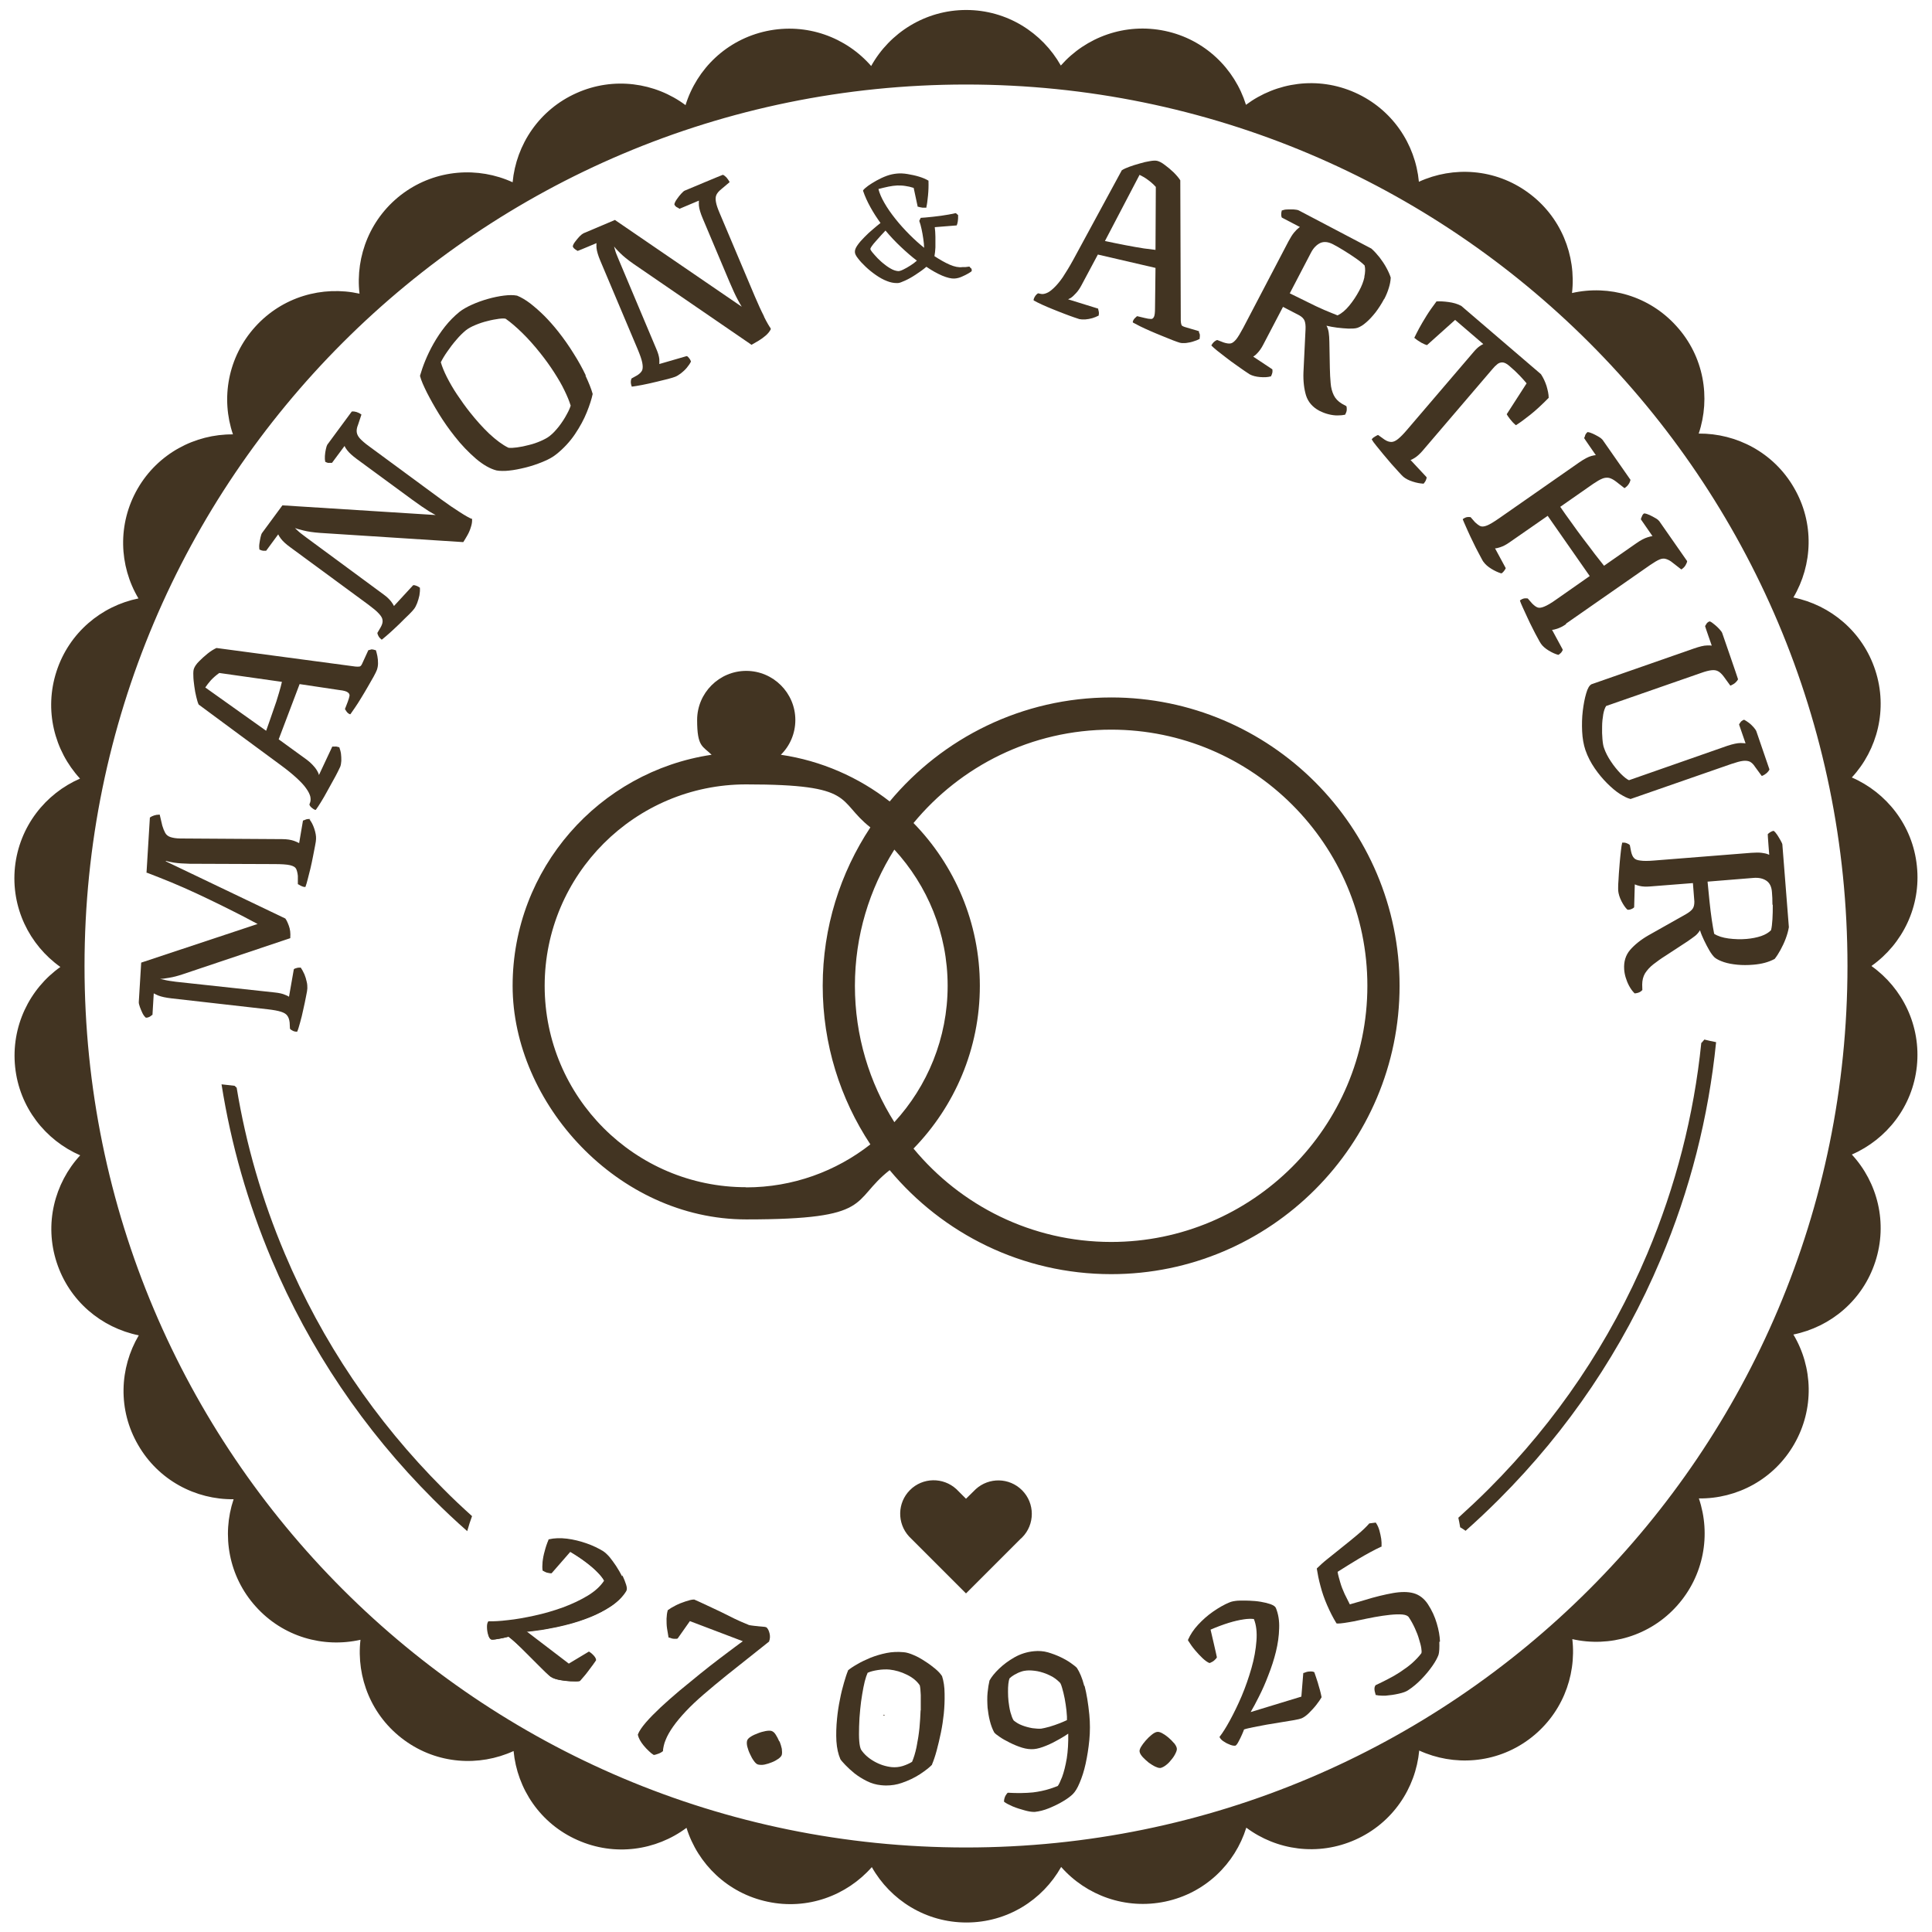 <svg viewBox="0 0 1200 1200" version="1.1" xmlns="http://www.w3.org/2000/svg">
  <defs>
    <style>
      .color {
        fill: #423422;
      }
    </style>
  </defs>
  <g class="color">
    <g id="Calque_1">
      <path d="M690.2,433.2c-55.3,0-104.8,25.2-137.6,64.6-19.2-15-42.4-25.3-67.6-29,5.6-5.5,9-13.2,9-21.6,0-16.8-13.7-30.5-30.5-30.5s-30.5,13.7-30.5,30.5,3.4,16.1,9,21.6c-69.9,10.4-123.6,70.8-123.6,143.5s65.1,145.1,145.1,145.1,64.5-11.4,89.1-30.6c32.9,39.5,82.4,64.6,137.6,64.6,98.8,0,179.1-80.4,179.1-179.1s-80.3-179.1-179.1-179.1ZM531,612.3c0-31.1,9-60.1,24.5-84.6,20.5,22.3,33.1,52,33.1,84.6s-12.6,62.4-33.1,84.7c-15.5-24.5-24.5-53.6-24.5-84.7ZM463.4,737.4c-69,0-125.1-56.1-125.1-125.1s56.1-125.1,125.1-125.1,55.9,10,77.2,26.7c-18.7,28.3-29.6,62.1-29.6,98.4s10.9,70.2,29.6,98.5c-21.3,16.7-48.1,26.7-77.2,26.7ZM690.2,771.4c-49.4,0-93.5-22.6-122.8-58,25.5-26.2,41.2-61.9,41.2-101.1s-15.7-75-41.2-101.1c29.2-35.4,73.4-58,122.8-58,87.7,0,159.1,71.4,159.1,159.1s-71.4,159.1-159.1,159.1Z"></path>
      <g>
        <path d="M192.7,508.9v-.2c-.1,0-.4,0-.4,0-.8,0-1.6,0-2.3.3-.6.2-1.1.4-1.5.6h-.3c0,.1-2.4,14.1-2.4,14.1-.7-.4-1.7-.9-3.1-1.4-2-.7-4.5-1.1-7.4-1.1l-63.2-.4c-2.7,0-4.8-.4-6.3-.9-1.4-.5-2.5-1.3-3.2-2.6-.7-1.3-1.3-2.8-1.8-4.5l-1.6-6.8h-.4c-1.1,0-2.2.2-3.1.5-.9.3-1.8.7-2.4,1.2h-.2c0,.1-2.1,34.4-2.1,34.4h.4c4.6,1.8,9.6,3.7,14.9,5.9,5.3,2.2,10.7,4.6,16.1,7.1,5.3,2.5,10.6,5,15.6,7.5,5,2.5,9.5,4.7,13.5,6.8,3.5,1.8,6.3,3.3,8.5,4.5l-72.3,24-1.5,24.6c0,.7.2,1.6.7,3,.5,1.3,1,2.6,1.6,3.8.6,1.2,1.3,2.1,1.9,2.7h.2c0,.1.2.1.2.1.9,0,1.6-.3,2.2-.6.5-.3,1-.7,1.5-1.1h.2c0-.1.8-13.4.8-13.4.5.3,1.4.7,2.7,1.3,2,.8,4.8,1.4,8.3,1.8l59.9,6.8c3.5.4,6.2.9,8.1,1.5,1.9.6,3.2,1.4,3.9,2.4.8,1,1.3,2.5,1.5,4.3l.2,3.9h.1c.3.5.8.8,1.6,1.2.7.4,1.6.6,2.5.6h.3s.1-.3.1-.3c.5-1.1,1-2.9,1.7-5.4.7-2.5,1.4-5.2,2-8.2.7-2.9,1.2-5.6,1.7-8.1.5-2.4.8-4.1.8-4.9,0-1.2,0-2.6-.4-4.1-.3-1.5-.8-3.1-1.4-4.6-.7-1.5-1.4-2.9-2.2-4v-.2c-.1,0-.4,0-.4,0-.8,0-1.6,0-2.4.3-.8.2-1.3.4-1.5.7h-.1c0,.1-3,17.1-3,17.1-.4-.3-1.1-.7-2.2-1.1-1.7-.8-4-1.3-7-1.6l-61-6.6c-2.9-.4-5.2-.7-6.8-1.1-1.4-.3-2.4-.5-3.1-.7h0c1.4,0,3.4-.3,5.7-.7,2.6-.4,5.5-1.2,8.5-2.2l66.7-22.4v-.3c.2-2.8-.1-5.3-.9-7.4-.8-2.2-1.5-3.6-2.2-4.5h0c0,0-74.2-35.5-74.2-35.5v-.3c1.2.4,2.8.7,5.1,1.1,2.6.4,5.9.6,9.7.7l52.4.2c4.5,0,7.9.2,10,.7,2,.5,3.2,1.2,3.7,2.2.5,1,.9,2.5,1.1,4.4v5.2c.1,0,.3.1.3.1.3.2.8.5,1.6.9.8.4,1.6.7,2.4.7h.4s.1-.3.1-.3c.4-1,.8-2.5,1.3-4.4.5-2,1.1-4.2,1.7-6.7.6-2.5,1.1-5,1.6-7.5.5-2.5.9-4.7,1.3-6.7.4-2,.6-3.4.6-4.2.1-1.8-.3-4-1.1-6.4-.8-2.4-1.8-4.3-3-5.8Z" class="cls-1"></path>
        <path d="M233.4,404v-.2c0,0-.3,0-.3,0-1.9-.6-2.5-.5-2.9-.3-.3.1-.7.2-1.1.3h-.3s-3.8,8.3-3.8,8.3c-.5,1.2-1.1,1.8-1.7,1.9-.7.1-1.6.1-2.6,0l-86.1-11.5h-.1s-.1,0-.1,0c-1.7.8-3.5,1.9-5.5,3.5-2,1.6-3.7,3.2-5.3,4.8-1.6,1.6-2.6,3.1-3.1,4.4-.4,1-.5,2.5-.4,4.6,0,2,.3,4.2.6,6.5.3,2.3.7,4.5,1.2,6.5.5,2,.9,3.6,1.5,4.8h0c0,.1,50.8,37.5,50.8,37.5,4.1,3,7.4,5.7,10,8.1,2.6,2.4,4.6,4.5,5.9,6.4,1.4,1.9,2.2,3.6,2.6,5,.3,1.4.3,2.6,0,3.6l-.5,1.4v.2c.2.6.6,1.2,1.3,1.8.7.6,1.4,1.1,2.2,1.4h.4c0,.1.2-.2.2-.2.8-1.1,1.9-2.7,3.1-4.7,1.2-2,2.5-4.1,3.7-6.4,1.3-2.3,2.5-4.5,3.7-6.7,1.2-2.1,2.2-4,3-5.6.8-1.6,1.3-2.6,1.5-3.1.4-1,.6-2.2.7-3.7,0-1.5,0-3-.2-4.4-.2-1.5-.6-2.8-1-3.9v-.2c0,0-.3,0-.3,0-.9-.3-1.7-.5-2.4-.4-.6,0-1.1,0-1.4,0h-.3s-8.3,17.7-8.3,17.7c-.1-.6-.3-1.1-.6-1.7-.6-1.2-1.4-2.5-2.6-3.8-1.1-1.3-2.6-2.7-4.3-4l-17.5-12.7,13-34.3,24.7,3.7c2.7.3,4.5.8,5.3,1.5.8.6,1.1,1.3,1,2.1-.2.9-.5,2.2-1.1,3.7l-1.7,4.4v.2c.2.3.5.7,1,1.5.5.7,1.2,1.3,2,1.6h.3c0,.1.2-.2.2-.2.6-.8,1.5-2.1,2.7-3.9,1.2-1.7,2.5-3.8,3.9-6.1,1.4-2.3,2.8-4.6,4.1-6.9,1.3-2.3,2.5-4.4,3.6-6.3,1-1.9,1.7-3.2,2-4.1.4-1.2.7-2.5.7-4.1,0-1.5-.1-3-.4-4.5-.3-1.4-.6-2.6-.9-3.6ZM175.1,423.5c-.4,1.8-1,4.2-1.9,7.1-.9,3.2-2.1,6.9-3.6,11-1.4,4-2.8,8.2-4.3,12.3l-37.8-26.9c1-1.5,2.2-3,3.5-4.5,1.4-1.5,3.2-3.1,5.2-4.5l38.8,5.5Z" class="cls-1"></path>
        <path d="M293,322.3c-1.5-.6-4-2-7.4-4.2-3.5-2.2-7.3-4.8-11.4-7.8l-45.1-33.2c-2.5-1.8-4.3-3.4-5.5-4.7-1.1-1.2-1.8-2.5-2-3.8-.2-1.3,0-2.9.8-4.8l2.1-6.3-.3-.2c-.9-.7-1.9-1.1-2.8-1.4-1-.3-1.9-.4-2.7-.3h-.2s-15.2,20.6-15.2,20.6c-.3.5-.6,1.4-.9,2.8-.3,1.3-.5,2.7-.6,4.2-.1,1.5,0,2.7.2,3.5v.2c0,0,.2,0,.2,0,.9.5,1.6.7,2.3.6.5,0,1,0,1.4,0h.3c0,0,7.8-10.5,7.8-10.5.3.7.8,1.6,1.6,2.6,1.3,1.7,3.3,3.5,6,5.5l34.6,25.4c4.1,3,7.5,5.3,10,6.9,1.6,1,3.1,1.8,4.4,2.5l-94.9-6h-.3s-12.6,17.1-12.6,17.1c-.4.5-.7,1.5-1,2.8-.3,1.3-.5,2.7-.7,4-.2,1.4-.1,2.5,0,3.3v.2c0,0,.2.1.2.1.8.4,1.5.6,2.2.7.6,0,1.2,0,1.6,0h.2s7.5-10.2,7.5-10.2c.3.7.8,1.5,1.6,2.6,1.2,1.6,3.2,3.5,6,5.5l48.3,35.5c2.9,2.2,5.2,4,6.6,5.6,1.4,1.5,2.2,2.8,2.3,4.1.2,1.2-.2,2.7-1.1,4.3l-2.1,3.6v.2c.1.6.4,1.3.8,2,.4.7,1,1.3,1.6,1.8l.3.2.3-.2c1.1-.9,2.7-2.2,4.7-4,1.9-1.7,4-3.7,6.2-5.8,2.1-2.1,4-4,5.7-5.6,1.7-1.7,2.8-2.9,3.2-3.5h0c.7-.9,1.3-2.1,1.9-3.6.6-1.5,1-3.1,1.4-4.8.3-1.7.4-3.2.3-4.6v-.2s-.2-.1-.2-.1c-.7-.5-1.4-.9-2.1-1.1-.8-.3-1.3-.4-1.7-.3h-.2s-11.9,12.9-11.9,12.9c-.3-.7-.9-1.6-1.7-2.7-1.1-1.4-2.6-2.9-4.4-4.2l-48.7-35.9c-2.4-1.8-4.1-3.1-5.1-4.1-.7-.7-1.3-1.2-1.6-1.5h0c1.1.4,2.8.9,5.3,1.5,2.7.7,6.2,1.2,10.3,1.5l88.6,5.7h.3s.2-.2.2-.2c.8-1.2,1.6-2.7,2.5-4.2.9-1.6,1.6-3.3,2.1-5,.6-1.8.8-3.4.7-4.8v-.3s-.3-.1-.3-.1Z" class="cls-1"></path>
        <path d="M363.8,233.1c-2-4.2-4.5-8.8-7.5-13.5-2.9-4.7-6.2-9.4-9.7-13.8-2.7-3.4-5.6-6.7-8.5-9.6-2.9-2.9-5.9-5.5-8.7-7.7-2.9-2.2-5.6-3.8-8.3-4.9h-.1c-2.1-.4-4.8-.4-8,0-3.2.4-6.6,1.1-10.1,2.1-3.5,1-6.8,2.2-9.9,3.6-3.1,1.4-5.7,2.9-7.6,4.4-3.2,2.6-6.2,5.6-8.9,9-2.7,3.4-5.1,7-7.2,10.7-2.1,3.7-3.8,7.3-5.2,10.7-1.4,3.4-2.4,6.5-3.2,9.2h0c0,.1,0,.3,0,.3.7,2.7,2.2,6.1,4.3,10.3,2.1,4.1,4.6,8.6,7.5,13.3,2.9,4.7,6.2,9.4,9.7,13.8,4.2,5.4,8.7,10,13.2,13.9,4.6,3.9,8.9,6.3,12.8,7.3,1,.2,2.2.3,3.6.3s2.6,0,4.1-.2c3.2-.3,6.6-1,10.3-1.9,3.6-.9,7.2-2.1,10.6-3.5,3.5-1.4,6.4-3,8.6-4.8,4.5-3.6,8.4-7.8,11.5-12.4,3.1-4.6,5.6-9.2,7.4-13.7,1.8-4.5,3-8.3,3.6-11.2h0c0-.1,0-.2,0-.2-.9-3.2-2.4-6.9-4.4-11.2ZM354.5,251.8c-.4,1.4-1.2,3.3-2.5,5.6-1.3,2.5-2.9,4.9-4.8,7.4-1.9,2.4-3.8,4.5-5.9,6.1-1.3,1-3.1,2-5.4,3-2.3,1-4.8,1.9-7.4,2.5-2.6.7-5.1,1.2-7.4,1.5-2.3.3-4,.4-5.3.2-3.7-1.8-7.7-4.8-11.9-8.7-4.2-4-8.2-8.5-12-13.3-2.8-3.5-5.4-7.2-7.9-10.9-2.5-3.7-4.6-7.4-6.4-10.9-1.7-3.4-3-6.5-3.8-9.3,1-2,2.3-4.2,4-6.6,1.7-2.5,3.6-5,5.7-7.4,2-2.4,4-4.3,5.8-5.8,1.5-1.2,3.5-2.3,5.9-3.3,2.4-1,5-1.9,7.6-2.5,2.6-.7,5-1.1,7.1-1.4,2.5-.3,3.6-.2,4.2,0,3,2.1,6.4,5,10.2,8.7,3.8,3.7,7.7,8.1,11.5,12.9,3.1,3.9,5.9,7.8,8.4,11.7,2.5,3.9,4.7,7.6,6.4,11.2,1.7,3.5,3,6.6,3.8,9.3Z" class="cls-1"></path>
        <path d="M474.6,196.6c-1.9-3.7-3.8-7.9-5.8-12.6l-21.8-51.6c-1.2-2.8-2-5.1-2.3-6.9-.3-1.6-.3-3.1.2-4.3.5-1.2,1.5-2.4,3.1-3.7l5.1-4.3v-.3c-.6-1-1.2-1.9-1.9-2.7-.7-.7-1.4-1.3-2.1-1.6h-.2c0-.1-23.6,9.8-23.6,9.8-.5.2-1.2.8-2.2,1.9-.9,1-1.8,2.1-2.6,3.3-.9,1.2-1.4,2.3-1.6,3.1v.2s0,.2,0,.2c.5.9,1,1.4,1.7,1.7.5.2.9.5,1.2.7l.2.2,12.1-5.1c-.1.8,0,1.8,0,3.1.2,2.1,1,4.7,2.3,7.8l16.7,39.6c2,4.7,3.7,8.4,5.1,11,.9,1.7,1.7,3.1,2.5,4.4l-78.5-53.7-.2-.2-19.6,8.3c-.6.3-1.4.9-2.4,1.9-.9,1-1.8,2-2.6,3.1-.9,1.1-1.4,2.1-1.6,2.9v.2c0,0,0,.2,0,.2.4.8.9,1.3,1.5,1.7.5.3,1,.6,1.4.9h.2c0,.1,11.6-4.8,11.6-4.8-.1.7-.1,1.7,0,3,.2,2,1,4.7,2.3,7.8l23.3,55.2c1.4,3.4,2.4,6.1,2.8,8.2.4,2,.4,3.5,0,4.7-.5,1.1-1.5,2.2-3.1,3.2l-3.6,2v.2c-.3.6-.4,1.3-.4,2.1,0,.8.2,1.6.5,2.4v.3c.1,0,.5,0,.5,0,1.4-.2,3.5-.5,6-1,2.6-.5,5.3-1.1,8.2-1.8,2.8-.7,5.4-1.3,7.8-1.9,2.3-.6,3.8-1.1,4.6-1.4,1-.4,2.2-1.1,3.5-2.1,1.3-1,2.5-2.1,3.6-3.4,1.1-1.3,2-2.6,2.6-3.8v-.2c0,0,0-.2,0-.2-.3-.8-.7-1.4-1.2-2-.5-.6-.9-1-1.3-1.1h-.2c0,0-16.9,4.9-16.9,4.9.1-.8,0-1.8,0-3.1-.2-1.8-.8-3.8-1.7-5.9l-23.5-55.8c-1.2-2.8-2-4.8-2.3-6.1-.3-1-.5-1.7-.6-2.1h0c.7.9,1.9,2.3,3.7,4,2,2,4.7,4.2,8.1,6.6l73.2,50.2.2.2h.3c1.3-.8,2.8-1.6,4.3-2.5,1.5-.9,3-2,4.4-3.2,1.4-1.2,2.4-2.5,3.1-3.8v-.3c.1,0,0-.3,0-.3-.9-1.3-2.4-3.7-4.2-7.4Z" class="cls-1"></path>
        <path d="M602.9,166.7c-.2-.5-.4-.8-.6-1h-.2c0-.1-.2-.1-.2-.1-.9.1-1.7.2-2.3.3h-1.9c-2.2.3-4.8-.2-7.8-1.5-3-1.3-6.1-3.1-9.5-5.3.3-1.5.5-3.4.6-5.4,0-2.2,0-4.4,0-6.7,0-2.1-.2-4-.4-5.9l13.7-1.1v-.3c.3-.5.4-1.2.6-2.2.2-1,.2-2.2.2-3.7v-.2s-1.4-1.2-1.4-1.2h-.2c-2.5.6-5.5,1.1-8.9,1.6-3.4.5-6.8.8-9.9,1.1l-2.8.2-.9,1.8v.2c.5,1.4,1,3,1.4,5,.4,1.9.8,4,1.1,6.2.3,1.8.4,3.6.5,5.4-3-2.4-6-5.1-8.9-8-3.2-3.2-6.2-6.5-8.9-9.9-2.7-3.4-5.1-6.8-6.9-10-1.8-3.1-3-5.9-3.7-8.6,2.3-.6,4.4-1.1,6.3-1.5,1.9-.4,3.7-.6,5.4-.7,1.6,0,3.3,0,5,.3,1.6.2,3.3.6,5.2,1.2l2.5,11.7h.3c.2,0,.6.2,1.1.3.5.1,1.1.2,1.7.3.6,0,1.3,0,1.9,0h.4s0-.4,0-.4c.4-1.7.7-4.1,1-7.1.3-3,.4-6,.3-9v-.3s-.2-.1-.2-.1c-1.5-.9-3.4-1.7-5.7-2.4-2.3-.7-4.7-1.2-7.1-1.6-2.4-.4-4.6-.5-6.6-.3-2,.2-4.1.6-6.3,1.4-2.2.8-4.3,1.8-6.3,2.9-2,1.1-3.8,2.2-5.3,3.3-1.5,1.1-2.5,2-3.1,2.8v.2c-.1,0,0,.2,0,.2,1.1,3.3,2.7,6.8,4.6,10.2,1.8,3.3,3.9,6.5,6.2,9.7-1.4,1.1-3,2.4-4.6,3.8-1.9,1.6-3.7,3.2-5.4,5-1.7,1.7-3.2,3.4-4.3,5-1.2,1.7-1.7,3.1-1.6,4.3,0,1,.7,2.4,2,4,1.2,1.6,2.8,3.3,4.7,5.1,1.9,1.8,4,3.5,6.3,5.1,2.3,1.6,4.6,2.9,7,3.8,2,.8,4,1.2,5.8,1.2s.6,0,.9,0h0c.9,0,2.4-.6,4.4-1.5,2-.9,4.2-2.1,6.6-3.7,2.3-1.5,4.6-3.1,6.7-4.9,3.5,2.4,6.8,4.2,9.8,5.5,3.1,1.3,5.7,1.9,7.6,1.8,1.6-.1,3.2-.5,4.7-1.2,1.5-.7,2.9-1.3,4-2,1.5-.9,1.9-1.2,2-1.4v-.2c.1,0,.1-.2.1-.2,0-.5-.2-1.1-.4-1.5ZM569.5,161.9c-1.2,1.1-2.6,2.1-4,3-1.6,1-3.1,1.9-4.4,2.5-1.6.8-2.4.9-2.8,1-1.1,0-2.5-.3-4-1-1.6-.8-3.2-1.8-4.8-3.1-1.6-1.2-3.1-2.6-4.4-3.9-1.3-1.4-2.4-2.6-3.3-3.7-1.1-1.4-1.2-1.9-1.2-2.1,0,0,0-.4.8-1.6.6-.9,1.5-2,2.5-3.1,1.1-1.2,2.2-2.4,3.3-3.7,1-1.1,1.9-2.1,2.8-3,2.9,3.5,6.1,6.9,9.5,10.1,3.4,3.2,6.7,6.1,10,8.6Z" class="cls-1"></path>
        <path d="M744.7,206v-.3c0,0-8.8-2.6-8.8-2.6-1.2-.4-2-.8-2.1-1.4-.2-.7-.4-1.5-.4-2.6l-.3-86.8h0c0-.1,0-.3,0-.3-1-1.6-2.4-3.2-4.2-5-1.8-1.7-3.7-3.3-5.5-4.6-1.8-1.4-3.4-2.2-4.7-2.5-1-.2-2.5-.2-4.6.2-2,.3-4.1.8-6.4,1.5-2.2.6-4.4,1.3-6.3,2-1.9.7-3.5,1.4-4.5,2.1h-.1c0,0-30.1,55.5-30.1,55.5-2.4,4.4-4.7,8.1-6.6,11-2,2.9-3.9,5.1-5.6,6.7-1.7,1.6-3.2,2.7-4.6,3.2-1.3.5-2.5.7-3.6.4l-1.4-.3h-.2c-.5.3-1.1.8-1.6,1.5-.5.7-.9,1.5-1.1,2.4v.4c0,0,.2.2.2.2,1.2.7,2.9,1.5,5,2.5,2.1,1,4.4,1.9,6.8,2.9,2.4,1,4.8,1.9,7.1,2.8,2.3.9,4.3,1.6,6,2.2,1.7.6,2.8.9,3.3,1.1,1,.2,2.3.3,3.7.2,1.5-.1,2.9-.4,4.4-.8,1.4-.4,2.7-1,3.7-1.5h.2c0-.1,0-.3,0-.3.2-.9.2-1.8,0-2.5-.2-.6-.2-1.1-.3-1.3v-.3s-18.7-5.8-18.7-5.8c.5-.2,1-.5,1.6-.8,1.1-.7,2.2-1.8,3.4-3.1,1.2-1.3,2.3-2.9,3.3-4.8l10.2-19.1,35.8,8.3-.3,25c0,2.7-.2,4.6-.7,5.5-.5.9-1.1,1.3-1.9,1.2-1,0-2.2-.2-3.8-.6l-4.6-1.1h-.2c-.3.3-.7.6-1.3,1.2-.6.6-1.1,1.4-1.3,2.2v.4c0,0,.2.2.2.2.9.5,2.3,1.2,4.2,2.2,1.9.9,4.1,2,6.5,3,2.4,1,4.8,2.1,7.4,3.1,2.5,1,4.7,1.9,6.7,2.7,2,.8,3.4,1.2,4.3,1.5.7.2,1.4.2,2.2.2s1.3,0,1.9-.1c1.5-.2,3-.5,4.4-1,1.4-.4,2.6-.9,3.5-1.4h.2c0-.1,0-.4,0-.4.3-2,.1-2.6,0-2.9-.2-.3-.3-.6-.4-1ZM717.9,116l-.2,39.2c-1.8-.2-4.3-.5-7.2-.9-3.3-.5-7.2-1.2-11.4-2-4.2-.8-8.5-1.7-12.8-2.6l21.5-41.1c1.6.8,3.3,1.7,4.9,2.9,1.7,1.2,3.5,2.7,5.2,4.6Z" class="cls-1"></path>
        <path d="M859.8,185.7c1.2-2.3,2.1-4.5,2.8-6.8.7-2.2,1.1-4.3,1.2-6.3h0c0,0,0-.2,0-.2-.6-1.9-1.5-3.9-2.7-6.1-1.2-2.2-2.6-4.3-4.2-6.4-1.6-2-3.3-3.9-5.1-5.5l-45.1-23.7c-.6-.3-1.6-.5-3-.6-1.3,0-2.7-.1-4.1,0-1.4,0-2.5.3-3.3.6h-.2c0,0,0,.3,0,.3-.2.6-.3,1.3-.3,2,0,.7,0,1.4.3,1.9v.2c0,0,11.3,5.9,11.3,5.9-.2.1-.4.3-.7.5-.8.6-1.8,1.6-2.9,2.9-1.1,1.3-2.2,3.1-3.5,5.5l-28.1,53.7c-1.7,3.2-3.2,5.7-4.4,7.2-1.2,1.4-2.3,2.3-3.4,2.5-1.1.2-2.6,0-4.4-.6l-3.9-1.5h-.2c-.6.2-1.2.6-1.8,1.1-.6.5-1.1,1.2-1.5,1.9l-.2.3.2.3c.7.7,1.8,1.7,3.4,3,1.6,1.3,3.4,2.7,5.4,4.2,2,1.6,4.1,3.1,6.1,4.5,2,1.5,3.9,2.7,5.4,3.8,1.6,1.1,2.7,1.8,3.3,2.2h0c1.7.9,3.9,1.5,6.5,1.7,2.6.2,4.7.1,6.5-.4h.2c0,0,.1-.2.1-.2.4-.7.6-1.5.8-2.2.1-.7.1-1.3,0-1.8v-.2c0,0-11.9-7.9-11.9-7.9.7-.4,1.6-1.1,2.5-2.1,1.3-1.3,2.5-3,3.6-5.1l12.4-23.7,10.2,5.3c1.7,1,2.7,2.1,3.2,3.3.5,1.3.7,3.1.6,5.3l-1.3,26.8c-.2,5.5.4,10.3,1.6,14.3,1.3,4.1,4.1,7.3,8.2,9.5,1.4.7,3,1.4,4.7,1.9,1.7.5,3.6.9,5.5,1,.6,0,1.1,0,1.7,0,1.4,0,2.7-.1,4-.4h.2c0,0,.1-.3.1-.3.6-1.1.9-2.1.9-2.9,0-.8,0-1.5-.2-1.9v-.2c0,0-2.9-1.6-2.9-1.6-2.3-1.4-4-3.2-5-5.3-1-2.1-1.7-4.6-1.9-7.4-.3-2.8-.4-6-.5-9.4l-.3-16.2c0-2.3-.2-4.3-.4-5.8-.2-1.4-.6-2.9-1.4-4.3h0c2,.5,4.3.9,6.6,1.2,2.5.3,4.9.5,7.1.6,2.3,0,4.1,0,5.6-.5,1.7-.6,3.5-1.7,5.4-3.4,1.9-1.6,3.8-3.7,5.8-6.2,1.9-2.5,3.7-5.3,5.3-8.3ZM847.5,172c-.6,2.8-1.7,5.7-3.3,8.6-1.7,3.2-3.8,6.4-6.2,9.3-2.3,2.8-4.7,4.8-7.2,6-2.4-.9-5.1-2.1-8.3-3.4-3.3-1.4-6.8-3.1-10.4-4.9-3.5-1.7-7.2-3.6-11-5.4l13.2-25.3c1.5-2.9,3.5-4.9,5.8-6,2.3-1,5-.7,8,.9,1.8.9,4,2.2,6.6,3.8,2.6,1.6,5.1,3.2,7.5,4.9,2.3,1.6,4.1,3.1,5.4,4.4.5,2,.4,4.4-.2,7.1Z" class="cls-1"></path>
        <path d="M875.8,285.9c.8-.3,1.8-.8,2.9-1.5,1.6-1,3.1-2.4,4.7-4.2l43.6-51c.9-1.1,1.9-2.1,2.9-2.9.9-.8,2-1.2,3.2-1.2h0c1.2,0,2.7.7,4.4,2.2,2.5,2.1,4.7,4.2,6.6,6.2,1.7,1.8,3.1,3.4,4.1,4.6l-12.3,19.1v.2c.4.7,1,1.6,2,2.9,1,1.3,2.1,2.5,3.4,3.6l.3.2.3-.2c2.2-1.4,5.1-3.5,8.6-6.3,3.5-2.8,7.3-6.3,11.3-10.4h.1v-.4c0-1.8-.5-4.2-1.3-7-.9-2.8-2.1-5.3-3.5-7.4h0c0,0-49.6-42.5-49.6-42.5h-.1c-2.2-1.2-4.8-1.9-7.7-2.3-2.9-.4-5.4-.5-7.3-.4h-.2s-.1.2-.1.2c-2.1,2.8-4.2,5.7-6,8.6-1.8,2.9-3.4,5.6-4.7,8-1.3,2.4-2.2,4.3-2.8,5.5l-.2.3.3.2c1.4,1.2,2.8,2.1,4.2,2.9,1.5.8,2.5,1.2,3.2,1.4h.3c0,0,17.4-15.6,17.4-15.6l17.5,15c-.6.3-1.3.6-2.1,1.2-1.2.8-2.5,2-4,3.8l-41.3,48.3c-2.2,2.6-4.1,4.5-5.6,5.7-1.5,1.2-2.9,1.8-4.1,1.8-1.2,0-2.7-.4-4.3-1.5l-3.9-2.8h-.2c-.4.2-.9.4-1.7.9-.8.4-1.4.9-1.9,1.5l-.2.3.2.3c.4.8,1.3,2,2.6,3.6,1.3,1.6,2.7,3.3,4.4,5.4,1.7,2,3.4,4,5,5.9,1.7,1.9,3.2,3.6,4.6,5.1,1.3,1.5,2.3,2.4,2.8,2.9,1.4,1.2,3.3,2.2,5.8,3,2.4.8,4.7,1.2,6.6,1.3h.2s.2-.2.2-.2c.5-.6,1-1.3,1.3-2.1.4-.9.5-1.4.3-1.8l-9.8-10.5Z" class="cls-1"></path>
        <path d="M972.6,387.4l52.4-36.5c2.4-1.6,4.3-2.8,5.8-3.4,1.4-.6,2.8-.7,4-.3,1.3.4,2.7,1.1,4.1,2.3l5.4,4.2.3-.2c1-.7,1.8-1.5,2.3-2.4.5-.9.9-1.7,1-2.4v-.2s-17.3-24.8-17.3-24.8c-.4-.5-1.1-1.2-2.4-1.9-1.1-.7-2.4-1.3-3.6-1.9-1.3-.6-2.3-.9-3.2-1h-.2s-.2.1-.2.1c-.6.5-1,1.1-1.2,1.8-.3.6-.5,1.1-.6,1.6v.2c0,0,7.2,10.4,7.2,10.4-.6,0-1.6.3-3,.7-2,.6-4.5,1.9-7.3,3.9l-19.8,13.8c-1.6-2-3.4-4.3-5.6-7.1-2.2-3-4.6-6.1-7.2-9.5-2.6-3.4-5.1-6.9-7.6-10.4-2.4-3.3-4.7-6.5-6.8-9.6l20.5-14.3c2.2-1.5,4.1-2.6,5.6-3.2,1.4-.6,2.8-.7,4.1-.5,1.3.3,2.7,1,4.3,2.2l5.4,4.2.3-.2c.9-.6,1.7-1.4,2.3-2.3.6-.9.9-1.7,1.1-2.5v-.2s-17.3-24.8-17.3-24.8c-.4-.5-1.2-1.2-2.4-1.9-1.1-.7-2.4-1.3-3.6-1.9-1.3-.6-2.3-.9-3.2-1h-.2s-.2.2-.2.2c-.8.8-1.2,1.5-1.3,2.1-.1.5-.3.9-.5,1.2v.3c-.1,0,7.2,10.5,7.2,10.5-.6,0-1.4.2-2.7.5-1.9.5-4.4,1.8-7.6,4l-49.6,34.6c-3.3,2.3-5.9,3.9-7.7,4.6-1.7.7-3.1.8-4.1.4-1-.4-2.1-1.3-3.3-2.4l-2.8-3.2h-.2c-.6-.1-1.3-.1-2.1,0-.8.2-1.5.5-2.2,1l-.3.2v.3c.4.9.9,2.3,1.8,4.2.8,1.9,1.8,4,2.8,6.2,1.1,2.3,2.2,4.6,3.3,6.8,1.1,2.2,2.2,4.2,3.1,5.9.9,1.7,1.5,2.9,2,3.4,1,1.4,2.6,2.8,4.7,4.1,2.1,1.3,4.1,2.2,6,2.8h.2c0,0,.2,0,.2,0,.6-.4,1.2-1,1.6-1.6.7-.9.8-1.3.9-1.5v-.2s-6.6-12.2-6.6-12.2c.9,0,1.9-.3,3.2-.7,1.8-.6,3.6-1.5,5.6-2.9l23.9-16.6,26.1,37.4-20.7,14.5c-3.2,2.3-5.8,3.8-7.6,4.5-1.7.7-3.1.9-4.1.5-1.1-.4-2.2-1.3-3.4-2.5l-2.7-3.1h-.2c-.6-.1-1.3-.1-2.1,0-.8.2-1.5.5-2.2,1l-.3.2v.3c.3.8.8,2.2,1.7,4.1.8,1.8,1.8,3.9,2.9,6.3,1.1,2.4,2.2,4.7,3.3,6.8,1.1,2.2,2.1,4.2,3.1,5.9.9,1.8,1.6,2.9,2,3.5,1,1.5,2.6,2.9,4.7,4.2,2.1,1.3,4.1,2.2,5.9,2.7h.2c0,0,.2,0,.2,0,.8-.6,1.5-1.2,1.9-1.8.5-.7.7-1.2.6-1.5l-6.6-12.2c.9,0,1.9-.3,3.2-.7,1.8-.6,3.6-1.5,5.6-2.9Z" class="cls-1"></path>
        <path d="M1012.6,496.3h.1s62.7-21.8,62.7-21.8c3-1,5.4-1.7,7.2-1.9,1.7-.2,3.2,0,4.3.5,1.1.6,2.2,1.6,3.2,3.2l4.1,5.6h.3c1.2-.5,2.1-1.1,2.9-1.8.7-.7,1.3-1.4,1.6-2.1v-.2c0,0-8.1-23.6-8.1-23.6-.2-.6-.8-1.4-1.7-2.5-.9-1-1.9-2-3-2.8-1.1-.8-2-1.4-2.8-1.8h-.2c0-.1-.2,0-.2,0-.8.4-1.4.8-1.8,1.3-.4.5-.7,1-1,1.5v.2c0,0,4,11.6,4,11.6-.6,0-1.5-.2-3-.2-2.1,0-4.8.6-8.2,1.7l-61.2,21.4c-1.4-.6-3.1-2-5.1-4-2.1-2.2-4.2-4.7-6.1-7.6-1.9-2.8-3.4-5.7-4.3-8.4-.5-1.3-.8-3.2-1-5.6-.2-2.4-.3-5-.2-7.7,0-2.7.3-5.2.7-7.6.4-2.2,1-4,1.8-5.2l59.2-20.6c2.5-.9,4.5-1.4,6.2-1.6,1.6-.2,3,0,4.1.6,1.2.6,2.4,1.8,3.6,3.4l4,5.5h.3c1.3-.6,2.3-1.2,3-1.9.7-.7,1.2-1.3,1.5-1.9v-.2c.1,0-9.8-28.6-9.8-28.6-.2-.6-.8-1.4-1.8-2.5-.9-1-1.9-1.9-3-2.8-1.1-.9-2-1.6-2.8-1.9h-.2c0-.1-.2,0-.2,0-.9.4-1.5.9-1.8,1.5-.3.5-.6,1-.8,1.3v.2c-.1,0,4.1,12,4.1,12-.7-.1-1.7-.2-2.9-.1-2,0-4.7.7-8.2,1.9l-63.6,22.2c-1.3.7-2.4,2.5-3.3,5.7-.9,3-1.6,6.7-2.1,10.8-.5,4.1-.6,8.4-.4,12.8.2,4.3.9,8.2,2,11.5,1.4,4.1,3.4,7.9,5.8,11.4,2.4,3.5,5,6.6,7.7,9.3,2.7,2.7,5.4,5,7.9,6.6,2.6,1.6,4.7,2.7,6.5,3.1Z" class="cls-1"></path>
        <path d="M1107.1,524.9c0-.7-.4-1.6-1.1-2.8-.6-1.2-1.4-2.3-2.1-3.5-.8-1.2-1.5-2-2.2-2.5h-.2c0-.1-.2,0-.2,0-.6.2-1.2.4-1.8.8-.6.4-1.1.8-1.5,1.2v.2c-.1,0,.9,12.6.9,12.6-.2,0-.5-.2-.8-.3-.9-.4-2.3-.7-3.9-.9-1.7-.2-3.8-.2-6.5,0l-60.5,4.8c-3.6.3-6.5.3-8.4,0-1.8-.2-3.2-.7-3.9-1.6-.8-.8-1.4-2.2-1.8-4l-.8-4.1h-.1c-.5-.5-1.1-.8-1.9-1.1-.8-.3-1.6-.4-2.4-.3h-.4s0,.4,0,.4c-.2.9-.5,2.4-.7,4.5-.2,2-.5,4.3-.7,6.8-.2,2.5-.4,5.1-.6,7.6-.1,2.5-.3,4.7-.4,6.6,0,2-.1,3.2,0,4,.2,1.9.8,4,2,6.4,1.2,2.3,2.4,4.1,3.7,5.3h.2c0,.1.2.1.2.1.8,0,1.6-.2,2.2-.5.7-.3,1.2-.6,1.5-1h.1c0-.1.4-14.3.4-14.3.8.4,1.8.7,3.1,1,1.8.4,3.9.5,6.3.3l26.7-2.1.9,11.5c0,1.9-.3,3.4-1.1,4.5-.8,1.1-2.2,2.2-4.1,3.3l-23.4,13.2c-4.7,2.7-8.5,5.8-11.3,9-2.8,3.3-4,7.3-3.7,12,.1,1.6.4,3.3.9,5,.5,1.7,1.2,3.5,2.1,5.2.9,1.7,2,3.3,3.3,4.6l.2.2h.2c1.2-.1,2.2-.4,3-.8.7-.4,1.2-.8,1.5-1.2h.1c0-.1-.1-3.4-.1-3.4,0-2.7.6-5.1,1.8-7.1,1.3-2,3-3.9,5.2-5.6,2.2-1.7,4.8-3.6,7.7-5.4l13.6-8.9c1.9-1.3,3.5-2.5,4.7-3.4,1.1-.9,2.1-2.1,2.9-3.4h0c.6,2,1.5,4.1,2.5,6.2,1.1,2.3,2.2,4.4,3.3,6.3,1.1,1.9,2.3,3.5,3.4,4.5,1.4,1.1,3.3,2,5.7,2.8,2.4.8,5.2,1.3,8.3,1.6,3.1.3,6.4.3,9.9,0,2.5-.2,5-.6,7.2-1.2,2.2-.6,4.2-1.4,5.9-2.3h.1c1.3-1.6,2.5-3.5,3.7-5.7,1.2-2.2,2.3-4.5,3.2-6.9.9-2.4,1.6-4.8,2-7.2h0c0,0-4-50.8-4-50.8ZM1101.1,562c0,3,0,6-.2,8.9-.2,2.8-.4,5.2-.9,6.9-1.5,1.5-3.5,2.7-6.1,3.6-2.7.9-5.7,1.5-9.1,1.8-3.6.3-7.4.2-11.2-.3-3.6-.5-6.6-1.4-8.9-2.9-.5-2.5-1-5.5-1.5-8.8-.5-3.5-1-7.4-1.4-11.4-.4-3.9-.8-8-1.2-12.2l28.4-2.3c3.3-.3,6,.3,8.1,1.7,2.1,1.4,3.3,3.8,3.5,7.3.2,2,.3,4.6.3,7.6Z" class="cls-1"></path>
      </g>
      <g>
        <g>
          <path d="M386.4,979.1c-1.1-2.1-2.3-4.3-3.7-6.4-1.4-2.1-2.8-4-4.1-5.6-1.4-1.6-2.7-2.8-3.9-3.6-2.9-1.8-6.4-3.5-10.4-4.9-4-1.4-8.1-2.4-12.1-2.9-4.1-.5-7.9-.4-11.3.4h-.2c0,0,0,.3,0,.3-1,2.3-1.8,4.7-2.4,7.1-.7,2.4-1.1,4.7-1.3,6.7-.2,2-.2,3.7,0,5.1v.2s.2.1.2.1c1,.6,2,1.1,3,1.3,1,.2,1.7.3,2.2.3h.2s11.6-13.3,11.6-13.3c3.7,2.2,7,4.4,9.9,6.6,3,2.3,5.4,4.4,7.3,6.4,1.8,1.9,3.1,3.5,3.8,4.9-2.2,3.4-5.6,6.5-10,9.2-4.6,2.8-9.9,5.3-15.6,7.4-5.8,2.1-11.7,3.8-17.7,5.1-6,1.3-11.5,2.3-16.5,2.8-5,.6-8.9.8-11.7.7h-.3s-.2.2-.2.2c-.6.9-.8,2.2-.7,3.8,0,1.6.3,3.1.7,4.4.4,1.5,1,2.4,1.7,2.8h0c.6.3,1.5.3,3.1,0,1.5-.2,3-.5,4.5-.8,1.4-.3,2.5-.6,3.4-.8,1.2.9,2.7,2.2,4.5,3.8,1.9,1.7,4,3.7,6.2,6,2.2,2.2,4.4,4.4,6.5,6.5,2.1,2.1,4,4,5.7,5.6,1.7,1.6,2.8,2.7,3.5,3.1,1.3.8,3.1,1.4,5.4,1.9,2.2.4,4.5.7,6.8.8.9,0,1.7,0,2.5,0,1.2,0,2.2,0,3.1-.2h.2s.1-.2.1-.2c1.8-2,3.7-4.2,5.5-6.7,1.9-2.5,3.3-4.4,4.3-5.9v-.2c.1,0,0-.2,0-.2,0-.7-.5-1.5-1.3-2.5-.8-.9-1.7-1.7-2.8-2.4l-.3-.2-12.5,7.5-26.2-20c3.1-.3,6.7-.8,10.7-1.4,4.5-.7,9.4-1.7,14.4-3,5-1.3,9.9-2.8,14.6-4.7,4.7-1.9,9.1-4.2,13-6.8,3.9-2.6,7-5.6,9.1-9,.6-.9.6-2.2,0-4.1-.5-1.7-1.3-3.6-2.3-5.8Z"></path>
          <path d="M477.7,1019.5h0c.6-1.6.7-3.2.3-4.9-.4-1.7-1-2.9-1.8-3.7-.2-.2-.6-.4-3-.6-1.6-.1-3.3-.3-5-.5-2.1-.2-2.8-.4-3.1-.5-1-.4-2.7-1.1-5.2-2.2-2.5-1.1-5.2-2.4-8.1-3.9-3-1.5-6-3-8.9-4.3-3-1.4-5.6-2.6-7.7-3.6-2.3-1-3.5-1.6-4-1.8h-.1s-.1,0-.1,0c-1.4,0-3.2.5-5.3,1.2-2.1.7-4.2,1.5-6.1,2.5-2,1-3.6,2-4.8,2.9h-.1c0,0,0,.3,0,.3-.4,1.3-.6,3-.7,5,0,2,0,4,.3,6,.3,2,.6,3.8.9,5.4v.3c0,0,.3,0,.3,0,1.3.5,2.5.8,3.4.8,1.3,0,1.7,0,1.9-.2h.1c0,0,7.6-10.8,7.6-10.8l32.9,12.5c-1.1.8-2.7,1.9-4.8,3.5-2.6,2-5.8,4.3-9.7,7.3-3.8,2.9-7.8,6-12,9.4-4.2,3.4-8.5,6.9-12.7,10.4-4.2,3.5-8.1,7-11.8,10.4-3.6,3.4-6.7,6.5-9.2,9.4-2.5,2.9-4.2,5.4-5,7.5h0c0,.1,0,.3,0,.3.2.9.6,2,1.2,3.1.6,1.1,1.4,2.3,2.4,3.5,1,1.2,2,2.3,3.1,3.3,1.1,1.1,2.1,1.9,3.1,2.5h.1c0,0,.2,0,.2,0,.5,0,1.3-.3,2.5-.7,1.2-.4,2.2-1,2.9-1.6h.1c0-.1,0-.3,0-.3,0-1,.3-2.1.5-3.2.3-1.2.6-2.3,1.1-3.4,1-2.6,2.6-5.4,4.7-8.4,2.1-3,4.8-6.2,7.9-9.5,3.1-3.3,6.9-6.9,11.1-10.5,4.3-3.7,9.1-7.7,14.3-11.9l26.3-20.9h.1Z"></path>
          <path d="M484,1081.6c-.7-1.6-1.4-3-2.2-4.2-.8-1.3-1.7-2-2.7-2.3-.8-.2-2-.2-3.6.1-1.5.3-3.1.7-4.8,1.4-1.7.6-3.2,1.3-4.4,2.1-1.3.8-2.1,1.7-2.3,2.6-.2.9-.2,2.2.2,3.7.4,1.5.9,3,1.7,4.6.7,1.6,1.5,3,2.4,4.2.9,1.3,1.8,2,2.6,2.2.5.1,1.1.2,1.8.2s1.4,0,2.2-.2c1.5-.3,3-.8,4.5-1.4,1.6-.6,2.9-1.4,4.1-2.2,1.2-.9,1.9-1.7,2.1-2.5.2-.9.2-2.1,0-3.7-.3-1.5-.8-3-1.4-4.6Z"></path>
          <path d="M585,1040.9h0c-.9-1.4-2.3-2.9-4.1-4.4-1.8-1.5-3.9-3.1-6.3-4.6-2.4-1.6-4.7-2.9-7.1-3.9-2.3-1-4.5-1.7-6.4-1.8-3.4-.3-6.9-.2-10.4.5-3.5.7-6.8,1.7-9.9,2.9-3.1,1.3-5.9,2.6-8.4,4.1-2.5,1.4-4.4,2.7-5.7,3.8h0c0,0,0,.2,0,.2-.8,1.9-1.6,4.4-2.5,7.5-.9,3.1-1.8,6.6-2.5,10.4-.8,3.8-1.4,7.8-1.8,11.9-.5,4.9-.6,9.5-.4,13.9.3,4.4,1.1,8.1,2.5,11.3.5.8,1.5,1.9,3.1,3.6,1.5,1.6,3.5,3.4,5.7,5.2,2.3,1.8,4.9,3.4,7.7,4.8,2.8,1.4,5.7,2.2,8.6,2.5,1.1.1,2.2.2,3.2.2,3.4,0,6.7-.5,9.8-1.6,4.1-1.4,7.9-3.2,11.3-5.4,3.3-2.2,5.9-4.2,7.5-5.9v-.2c1-2.4,2-5.3,2.9-8.7.9-3.4,1.8-7.1,2.6-11,.8-3.9,1.4-7.9,1.8-11.7.4-4.1.6-8.3.5-12.5,0-4.2-.6-7.9-1.6-11ZM571.8,1062.3c-.1,3.6-.4,7.2-.7,10.9-.4,3.9-1,7.8-1.8,11.8-.8,3.9-1.8,7-2.8,9.3-1.6,1-3.6,1.9-5.8,2.6-2.3.7-4.5.9-6.8.7-3.8-.4-7.5-1.6-11-3.6-3.5-2-6.2-4.4-8.1-7.3-.5-1-.9-2.7-1.1-5.2-.2-2.5-.2-5.6-.1-9.1.1-3.5.3-7.1.7-10.8.3-3.1.7-6.2,1.2-9.1.5-3,1-5.7,1.6-8.1.6-2.3,1.2-4.1,1.8-5.4,1.7-.8,3.8-1.3,6.3-1.7,2.6-.4,5.1-.5,7.3-.3,3.6.4,7.2,1.4,10.8,3.2,3.5,1.7,6.2,3.9,8,6.6.3,1.3.5,3.3.6,6,0,2.8,0,6,0,9.5Z"></path>
          <path d="M673.4,1047c-1.2-4.7-2.8-8.4-4.5-11-.7-.8-1.9-1.7-3.7-3-1.8-1.3-3.9-2.5-6.4-3.7-2.5-1.2-5.2-2.2-7.9-3-2.8-.8-5.8-1-8.7-.7-4.3.4-8.4,1.7-12.1,3.8-3.7,2.1-6.9,4.5-9.6,7.1-2.7,2.6-4.7,5.1-5.9,7.3h0c-.5,2.1-.9,4.5-1.2,7.5-.3,2.9-.2,6.1,0,9.4.3,2.6.7,5.4,1.4,8.1.7,2.8,1.6,5.2,2.7,7.2.5.7,1.6,1.6,3.4,2.8,1.7,1.2,3.9,2.4,6.3,3.6,2.4,1.2,5,2.3,7.6,3.1,2.6.8,5.1,1.1,7.4.9,2.3-.2,4.9-1,7.8-2.2,2.9-1.2,5.6-2.6,8.2-4.1,2.1-1.2,3.9-2.3,5.3-3.3.1,5.6-.2,10.8-.9,15.3-.8,4.7-1.8,8.6-2.9,11.6-1.1,2.8-2,4.7-2.7,5.6-1.2.5-2.7,1-4.4,1.6-1.8.6-3.7,1.1-5.6,1.5-1.9.4-3.7.7-5.4.9-2.4.2-4.9.4-7.6.4-2.6,0-5.2,0-7.8-.2h-.2s-.2.1-.2.1c-.4.4-.8,1-1.3,1.8-.4.8-.8,1.9-.9,3.3v.3s.2.2.2.2c1,.8,2.7,1.7,5.2,2.8,2.4,1,5,1.8,7.6,2.5,2.2.6,4,.9,5.4.9s.5,0,.8,0c2.7-.3,5.6-1,8.8-2.3,3.1-1.3,6.1-2.7,8.7-4.3,2.7-1.6,4.7-3.1,6.1-4.5,1.4-1.4,2.8-3.6,4.2-7,1.4-3.3,2.7-7.2,3.7-11.8,1-4.6,1.8-9.5,2.3-14.7.5-5.2.5-10.5,0-15.8-.7-7.1-1.7-13-2.9-17.7ZM662.7,1068.4c-1,.5-2.5,1.1-4.4,1.9-2.1.8-4.3,1.6-6.4,2.2-2.2.6-3.9,1-5.2,1.2-1.4.1-3.3,0-5.5-.3-2.2-.4-4.5-1-6.5-1.8-2.1-.8-3.8-1.9-5.1-3-.8-1.2-1.4-3-2-5.1-.6-2.2-.9-4.5-1.2-6.8-.2-1.9-.3-3.8-.3-5.7,0-1.8,0-3.6.2-5.1.2-1.5.4-2.6.7-3.4.8-.8,1.9-1.6,3.1-2.3,1.3-.7,2.6-1.4,3.9-1.8,1.3-.5,2.5-.7,3.6-.8,2-.2,4.3,0,6.7.4,2.5.5,5,1.3,7.5,2.5,2.5,1.1,4.6,2.7,6.4,4.5.3.2.8.9,1.5,3.4.6,1.9,1.1,4.2,1.6,6.6.5,2.5.8,5,1.1,7.4.1,1.4.2,2.7.3,3.8,0,.9,0,1.7,0,2.4Z"></path>
          <path d="M729.1,1082.6c-.9-1.1-2.1-2.3-3.4-3.4-1.3-1.1-2.6-2-3.9-2.7-1.3-.7-2.5-1-3.5-.7-.8.2-1.9.8-3.1,1.8-1.2,1-2.4,2.1-3.6,3.5-1.2,1.4-2.2,2.7-2.9,3.9-.8,1.4-1.1,2.5-.8,3.3.2.9.9,2,2,3.2,1,1.1,2.3,2.2,3.6,3.3,1.4,1,2.8,1.9,4.1,2.5,1.1.5,2,.8,2.7.8s.4,0,.6,0h0c1.1-.3,2.3-.9,3.5-1.9,1.2-.9,2.3-2.1,3.3-3.4,1.1-1.3,1.9-2.6,2.5-3.9.7-1.4.9-2.4.7-3.2-.2-.9-.8-2-1.8-3.2Z"></path>
          <path d="M818.7,1045.7c-1-3-1.7-5.3-2.3-6.9v-.2c0,0-.2,0-.2,0-.6-.4-1.6-.5-2.8-.4-1.2,0-2.4.4-3.6.9h-.3c0,.1-1.2,14.7-1.2,14.7l-31.5,9.6c1.6-2.7,3.3-5.9,5.1-9.5,2.1-4.1,4.1-8.6,5.9-13.4,1.9-4.8,3.5-9.7,4.7-14.6,1.2-4.9,1.9-9.8,2-14.5.2-4.7-.5-8.9-2-12.6-.4-1-1.5-1.7-3.3-2.4-1.7-.6-3.7-1.1-6.1-1.5-2.3-.4-4.8-.6-7.3-.7-2.5-.1-4.9,0-7,0-2.1.2-3.9.5-5.2,1.1-3.2,1.3-6.5,3.2-10,5.6-3.5,2.4-6.6,5.2-9.4,8.2-2.8,3-4.9,6.2-6.3,9.4v.2c0,0,0,.2,0,.2,1.3,2.1,2.8,4.2,4.4,6.1,1.6,1.9,3.2,3.6,4.7,5,1.5,1.4,2.9,2.4,4.1,2.9h.2c0,0,.2,0,.2,0,1.1-.5,2.1-1,2.8-1.7.7-.6,1.2-1.2,1.5-1.7v-.2c.1,0-3.9-17.1-3.9-17.1,3.9-1.7,7.7-3.1,11.2-4.2,3.6-1.1,6.7-1.8,9.5-2.2,2.5-.4,4.6-.4,6.2-.2,1.5,3.7,2,8.3,1.6,13.5-.4,5.4-1.4,11.1-3.1,17-1.7,5.9-3.7,11.7-6.1,17.4-2.4,5.6-4.9,10.7-7.3,15.1-2.4,4.4-4.5,7.7-6.2,9.9l-.2.2v.3c.5,1,1.4,2,2.8,2.8,1.3.9,2.7,1.5,4,2,.9.3,1.6.5,2.3.5s.7,0,1-.2h0c.5-.4,1.1-1.2,1.8-2.6.7-1.3,1.4-2.7,2-4.1.6-1.3,1-2.4,1.3-3.2,1.4-.5,3.4-.9,5.7-1.4,2.5-.5,5.4-1,8.4-1.6,3.1-.5,6.1-1,9.1-1.5,3-.5,5.6-.9,7.9-1.3,2.3-.4,3.8-.8,4.6-1.1,1.4-.6,3-1.7,4.6-3.3,1.6-1.6,3.2-3.3,4.6-5.1,1.4-1.8,2.5-3.4,3.2-4.6v-.2c0,0,0-.2,0-.2-.5-2.6-1.3-5.5-2.2-8.4Z"></path>
          <path d="M894.4,1019.6c-.1-3.4-.8-7.3-2-11.3-1.2-4.1-3-8.1-5.5-11.9-2.3-3.5-5.3-5.8-8.8-6.8-3.5-1-7.9-1-13-.1-5,.9-11,2.3-17.7,4.4l-9,2.6c-1-2-2.1-4.1-3.2-6.4-1.1-2.4-2.1-4.9-2.8-7.4-.7-2.4-1.3-4.5-1.6-6.4,3.7-2.4,8.1-5.1,12.9-8,4.9-2.9,9.6-5.5,14.1-7.6h.3c0-.1,0-.4,0-.4.1-1.3,0-2.8-.2-4.5-.3-1.7-.6-3.4-1.1-5.1-.5-1.8-1.2-3.4-2.1-4.7l-.2-.3-3.9.5h-.1c-1.8,2.1-4.2,4.4-7.2,6.9-3,2.5-6.1,5.1-9.3,7.6-3.2,2.6-6.3,5-9.1,7.3-2.9,2.3-5.1,4.3-6.8,6l-.2.2v.2c.5,3.2,1.2,6.8,2.3,10.8,1,3.9,2.4,7.9,4.1,11.8,1.7,3.9,3.6,7.7,5.7,11.1h0c0,.1.1.2.1.2.3.1.8.2,2.7,0,1.3-.1,3-.4,4.9-.7,1.9-.3,4-.7,6.2-1.2,3.3-.7,6.6-1.4,9.9-2,3.4-.6,6.6-1.1,9.6-1.4,3-.3,5.6-.4,7.7-.2,2,.2,3.4.8,4,1.8,1.4,2.1,2.6,4.3,3.7,6.7,1.1,2.4,2,4.7,2.6,6.9.7,2.2,1.2,4.1,1.4,5.6.2,1.4.3,2.5,0,3.1-1.5,2-3.3,3.9-5.5,5.9-2.2,2-4.9,3.9-7.9,5.9-2.3,1.5-4.7,2.9-7.3,4.2-2.5,1.3-5.1,2.6-7.7,3.8h-.1c0,0,0,.2,0,.2-.4.5-.6,1.2-.6,2.1,0,.8.2,2,.7,3.5v.3c0,0,.3,0,.3,0,.9.2,2,.4,3.5.4s1.6,0,2.5,0c2.6-.2,5.3-.6,8-1.2,2.7-.6,4.6-1.3,5.8-2.1,3.1-2,5.9-4.4,8.5-7.1,2.6-2.7,4.9-5.5,6.7-8.1,1.9-2.7,3.1-5,3.8-6.9.5-1.8.6-4.5.5-8Z"></path>
        </g>
        <g>
          <path d="M548.4,1065.5c.4,0,.8,0,1.2.1l-.5-.6-.7.5Z"></path>
          <path d="M1058.7,645.6l-1.3,1.5c-.2.3-.4.5-.7.7-4.6,45.1-15.9,89-33.6,131-23.1,54.7-56.2,103.8-98.4,146-6.2,6.2-12.5,12.1-18.9,17.9.4,1.9.8,3.8,1.1,5.7,0,0,0,.1,0,.2,1.2.7,2.3,1.4,3.4,2.2,7.1-6.3,14-12.8,20.8-19.6,43-43,76.8-93.1,100.3-148.8,18.3-43.2,29.8-88.5,34.5-135.1-2.5-.5-4.9-1-7.2-1.6Z"></path>
          <path d="M290.2,951.1c0-.1,0-.3.1-.4.8-3,1.8-6,2.9-9-6.1-5.5-12.1-11.1-17.9-17-42.2-42.2-75.3-91.3-98.4-146-14.1-33.3-24.1-67.8-29.9-103.1-.4-.4-.9-.8-1.3-1.2l-8.1-.9c5.9,37.3,16.3,73.7,31.1,108.8,23.6,55.8,57.3,105.8,100.3,148.8,6.9,6.9,14,13.6,21.3,20Z"></path>
        </g>
        <g>
          <path d="M304.9,1018.1c-.6-.4-1.1-1.2-1.4-2.5-.4-1.3-.6-2.8-.7-4.3,0-1.5.2-2.7.7-3.6,2.8.1,6.7,0,11.8-.7,5-.6,10.6-1.5,16.6-2.8,6-1.3,11.9-3,17.7-5.1,5.8-2.1,11.1-4.6,15.7-7.4,4.7-2.8,8.1-6,10.3-9.6-.8-1.5-2.1-3.3-4-5.3-1.9-2-4.4-4.2-7.4-6.4-3-2.3-6.4-4.6-10.3-6.9l-11.7,13.4c-.5,0-1.2,0-2.1-.3-.9-.2-1.8-.6-2.8-1.3-.2-1.3-.2-2.9,0-4.9.2-2,.6-4.2,1.3-6.6.6-2.4,1.5-4.8,2.4-7,3.4-.8,7.1-.9,11.1-.4,4.1.5,8.1,1.5,12,2.9,4,1.4,7.4,3,10.3,4.8,1.2.7,2.4,1.9,3.8,3.5,1.4,1.6,2.7,3.5,4.1,5.6,1.4,2.1,2.6,4.2,3.6,6.3,1,2.1,1.8,4,2.3,5.7.5,1.7.5,2.9,0,3.7-2.1,3.3-5,6.3-8.9,8.9-3.9,2.6-8.2,4.8-12.9,6.7-4.7,1.9-9.6,3.5-14.5,4.7-5,1.3-9.8,2.2-14.3,3-4.5.7-8.5,1.2-11.9,1.5l27.5,21,12.5-7.6c1.1.7,2,1.4,2.7,2.3.7.9,1.1,1.6,1.2,2.2-1,1.4-2.4,3.4-4.3,5.9-1.8,2.5-3.7,4.7-5.5,6.7-1.4.2-3.2.2-5.5,0-2.3-.1-4.6-.4-6.8-.8-2.2-.4-4-1-5.2-1.8-.7-.4-1.8-1.4-3.5-3-1.6-1.6-3.5-3.5-5.6-5.6-2.1-2.1-4.3-4.3-6.5-6.5-2.2-2.2-4.3-4.2-6.2-6-1.9-1.8-3.5-3.1-4.7-4-.9.3-2.1.6-3.6.9-1.5.3-3,.6-4.5.8-1.4.2-2.4.2-2.9,0Z" class="cls-1"></path>
          <path d="M406.2,1089.5c-.9-.6-1.9-1.4-3-2.4-1.1-1-2.1-2.1-3.1-3.3-1-1.2-1.7-2.3-2.3-3.4-.6-1.1-.9-2.1-1.1-3,.8-2,2.4-4.4,4.9-7.3,2.5-2.9,5.6-6,9.2-9.4,3.6-3.4,7.6-6.8,11.8-10.3,4.2-3.5,8.5-7,12.7-10.4,4.3-3.4,8.3-6.5,12-9.4,3.8-2.9,7-5.3,9.7-7.3,2.7-2,4.5-3.3,5.5-4l-34.1-13-7.8,11c-.3.1-.8.2-1.7.1-.9,0-2-.3-3.2-.8-.3-1.6-.6-3.4-.9-5.4-.3-2-.4-4-.3-5.9,0-2,.3-3.6.7-4.9,1.2-.9,2.7-1.9,4.7-2.8,1.9-1,4-1.8,6-2.5,2.1-.7,3.8-1.1,5.2-1.2.5.2,1.8.8,4,1.7,2.2,1,4.8,2.2,7.7,3.6,3,1.4,5.9,2.8,8.9,4.3,3,1.5,5.7,2.8,8.2,3.9,2.5,1.1,4.2,1.8,5.2,2.2.5.2,1.5.3,3.2.5,1.7.2,3.4.3,5,.5,1.6.1,2.5.3,2.6.5.8.7,1.3,1.9,1.7,3.5.3,1.6.2,3.1-.3,4.4l-26.3,20.9c-5.3,4.3-10.1,8.2-14.3,11.9-4.3,3.7-8,7.2-11.2,10.6-3.2,3.3-5.8,6.5-7.9,9.5-2.1,3-3.7,5.8-4.7,8.5-.4,1.1-.8,2.2-1.1,3.4-.3,1.2-.5,2.3-.6,3.3-.6.6-1.5,1.1-2.7,1.5-1.1.4-1.9.6-2.4.7Z" class="cls-1"></path>
          <path d="M471,1095.5c-.7-.2-1.4-.8-2.3-2-.9-1.2-1.6-2.5-2.4-4.1-.7-1.5-1.3-3-1.6-4.5-.4-1.5-.5-2.6-.2-3.5.2-.8.9-1.5,2.1-2.3,1.2-.8,2.6-1.4,4.3-2.1,1.7-.6,3.3-1.1,4.7-1.4,1.5-.3,2.6-.3,3.4-.1.9.2,1.7.9,2.4,2.1.8,1.2,1.5,2.5,2.1,4.1.7,1.6,1.1,3.1,1.4,4.5.3,1.4.3,2.6.1,3.4-.2.7-.8,1.4-1.9,2.2-1.1.8-2.4,1.5-4,2.2-1.5.6-3,1.1-4.4,1.4s-2.7.3-3.7,0Z" class="cls-1"></path>
          <path d="M547,1108.2c-2.8-.3-5.6-1.1-8.4-2.5-2.8-1.4-5.4-2.9-7.6-4.7-2.3-1.8-4.2-3.5-5.7-5.1-1.5-1.6-2.5-2.8-3-3.5-1.4-3-2.2-6.6-2.4-11-.3-4.3-.1-8.9.4-13.8.4-4.1,1-8,1.8-11.8.8-3.8,1.6-7.2,2.5-10.4.9-3.1,1.7-5.6,2.5-7.5,1.3-1,3.2-2.3,5.7-3.7,2.5-1.4,5.3-2.8,8.4-4,3.1-1.3,6.3-2.2,9.8-2.9,3.5-.7,6.9-.9,10.3-.5,1.8.2,3.9.8,6.2,1.8,2.3,1,4.6,2.3,7,3.9,2.3,1.6,4.4,3.1,6.2,4.6,1.8,1.5,3.1,2.9,4,4.2,1,3,1.5,6.7,1.6,10.8,0,4.2,0,8.3-.5,12.4-.4,3.9-1,7.8-1.8,11.7-.8,3.9-1.6,7.5-2.6,10.9-.9,3.4-1.9,6.3-2.8,8.6-1.6,1.7-4.1,3.6-7.4,5.8s-7,4-11.1,5.4c-4.1,1.4-8.4,1.9-12.9,1.4ZM553.7,1098.1c2.3.2,4.7,0,7-.7,2.3-.7,4.3-1.6,6-2.7,1.1-2.3,2.1-5.5,2.9-9.6s1.5-8,1.9-11.9c.4-3.7.6-7.3.7-10.9.1-3.6.1-6.8,0-9.6,0-2.8-.3-4.9-.6-6.2-1.9-2.7-4.6-5-8.2-6.8-3.6-1.8-7.2-2.9-10.9-3.2-2.3-.2-4.8-.1-7.5.3-2.6.4-4.8,1-6.6,1.8-.7,1.3-1.4,3.2-2,5.6-.6,2.4-1.1,5.2-1.6,8.2-.5,3-.9,6-1.2,9.2-.4,3.7-.6,7.3-.7,10.8-.1,3.5,0,6.6.1,9.1.2,2.6.6,4.4,1.2,5.4,2,2.9,4.7,5.4,8.3,7.5,3.6,2,7.3,3.2,11.2,3.6Z" class="cls-1"></path>
          <path d="M642.6,1124.7c-1.4.1-3.4-.1-6-.8-2.6-.7-5.1-1.5-7.5-2.5-2.4-1-4.1-1.9-5-2.7.2-1.3.5-2.3.9-3.1.4-.8.8-1.3,1.2-1.7,2.6.1,5.2.2,7.8.2,2.6,0,5.2-.1,7.6-.4,1.8-.2,3.6-.5,5.5-.9,1.9-.4,3.8-.9,5.6-1.5,1.8-.6,3.3-1.1,4.6-1.6.8-.9,1.8-2.8,2.9-5.8,1.1-3,2.1-6.9,2.9-11.7.8-4.8,1.1-10.2.9-16.3-1.5,1-3.5,2.3-6,3.8-2.6,1.5-5.3,2.8-8.1,4-2.9,1.2-5.4,1.9-7.7,2.1-2.2.2-4.6,0-7.2-.8-2.6-.8-5.1-1.8-7.5-3-2.4-1.2-4.5-2.4-6.2-3.6s-2.8-2.1-3.3-2.7c-1.1-2-1.9-4.3-2.6-7-.7-2.7-1.1-5.4-1.4-8-.3-3.3-.4-6.4,0-9.3.3-2.9.6-5.3,1.1-7.3,1.3-2.2,3.2-4.6,5.9-7.2,2.6-2.6,5.8-5,9.5-7,3.7-2.1,7.7-3.3,11.9-3.7,2.9-.3,5.8,0,8.5.7,2.8.8,5.4,1.7,7.9,2.9,2.5,1.2,4.6,2.4,6.3,3.7,1.7,1.3,2.9,2.2,3.6,3,1.7,2.6,3.2,6.2,4.4,10.8,1.2,4.6,2.2,10.5,2.9,17.6.5,5.3.5,10.5,0,15.7-.5,5.2-1.2,10.1-2.3,14.6-1,4.6-2.2,8.5-3.7,11.7-1.4,3.2-2.8,5.5-4.1,6.8-1.3,1.4-3.3,2.9-6,4.5-2.6,1.6-5.5,3-8.6,4.3-3.1,1.3-6,2.1-8.6,2.3ZM646.7,1074.2c1.4-.1,3.1-.5,5.3-1.2,2.2-.7,4.4-1.4,6.5-2.2,2.1-.8,3.7-1.5,4.7-2,0-.8,0-1.7,0-2.8,0-1.1-.2-2.3-.3-3.8-.2-2.4-.6-4.9-1.1-7.4-.5-2.5-1-4.7-1.6-6.7-.6-2-1.1-3.2-1.7-3.6-1.9-1.9-4-3.4-6.6-4.6-2.5-1.2-5.1-2-7.6-2.5-2.6-.5-4.8-.6-6.9-.4-1.1.1-2.3.4-3.7.9-1.4.5-2.7,1.1-4,1.9-1.3.8-2.4,1.6-3.3,2.5-.3.8-.6,2-.8,3.6-.2,1.6-.3,3.3-.2,5.2,0,1.9.1,3.8.3,5.7.2,2.3.6,4.6,1.2,6.9.6,2.3,1.2,4,2.1,5.3,1.4,1.2,3.2,2.3,5.3,3.2,2.1.9,4.4,1.5,6.7,1.9,2.3.4,4.2.5,5.6.3Z" class="cls-1"></path>
          <path d="M720.8,1097.6c-.7.2-1.7,0-3-.7-1.3-.6-2.6-1.5-4-2.5-1.4-1-2.5-2.1-3.6-3.2-1-1.1-1.6-2.1-1.9-2.9-.2-.8,0-1.8.8-3,.7-1.2,1.6-2.5,2.8-3.9,1.2-1.3,2.4-2.5,3.5-3.4,1.2-.9,2.1-1.5,2.9-1.7.9-.2,1.9,0,3.1.7,1.2.7,2.5,1.5,3.8,2.6,1.3,1.1,2.4,2.2,3.4,3.3.9,1.1,1.5,2.1,1.7,3,.2.7,0,1.6-.7,2.9-.6,1.3-1.4,2.5-2.5,3.8-1,1.3-2.1,2.4-3.3,3.3-1.1.9-2.2,1.5-3.3,1.8Z" class="cls-1"></path>
          <path d="M767.3,1083.7c-.6.3-1.6.2-2.9-.3-1.3-.5-2.6-1.1-3.9-2-1.3-.8-2.1-1.7-2.5-2.6,1.7-2.2,3.8-5.5,6.3-9.9,2.5-4.4,4.9-9.5,7.3-15.1,2.4-5.6,4.5-11.4,6.2-17.4,1.7-6,2.7-11.7,3.1-17.1.4-5.4-.2-10.1-1.8-14-1.7-.3-3.9-.2-6.7.2-2.7.4-5.9,1.1-9.5,2.2-3.6,1.1-7.5,2.6-11.6,4.4l4.1,17.3c-.3.4-.7.9-1.4,1.5s-1.6,1.1-2.7,1.6c-1.2-.6-2.5-1.5-4-2.9-1.5-1.3-3-3-4.6-4.9-1.6-1.9-3-4-4.3-6.1,1.3-3.2,3.4-6.3,6.2-9.3,2.8-3,5.9-5.7,9.3-8.1,3.4-2.4,6.7-4.3,9.9-5.6,1.3-.5,2.9-.9,5-1,2.1-.2,4.4-.2,6.9,0,2.5.1,5,.4,7.3.7,2.3.4,4.3.8,6,1.4s2.7,1.3,3,2.1c1.5,3.6,2.1,7.8,2,12.4s-.8,9.4-2,14.4c-1.2,4.9-2.7,9.8-4.6,14.6-1.9,4.8-3.9,9.2-5.9,13.4-2.1,4.1-4,7.6-5.7,10.6l33.1-10.1,1.2-14.6c1.2-.5,2.3-.8,3.4-.9,1.1,0,2,0,2.5.3.6,1.7,1.3,4,2.3,6.9.9,2.9,1.7,5.7,2.2,8.3-.7,1.2-1.7,2.7-3.1,4.5-1.4,1.8-3,3.5-4.6,5-1.6,1.6-3.1,2.6-4.5,3.2-.7.3-2.2.6-4.5,1-2.3.4-4.9.8-7.9,1.3-3,.5-6,1-9.1,1.5-3.1.5-5.9,1.1-8.5,1.6-2.5.5-4.5,1-6,1.5-.3.9-.7,2-1.4,3.4-.6,1.4-1.3,2.8-2,4.1-.7,1.3-1.2,2.1-1.7,2.3Z" class="cls-1"></path>
          <path d="M874.5,1049.3c-1.1.7-3,1.4-5.7,2-2.6.6-5.3,1-7.9,1.2-2.6.2-4.6.1-5.8-.2-.5-1.4-.7-2.6-.7-3.3,0-.8.2-1.4.5-1.8,2.6-1.2,5.2-2.5,7.8-3.8,2.6-1.3,5-2.7,7.3-4.2,3-2,5.7-3.9,7.9-5.9,2.3-2,4.1-4,5.6-6,.2-.7.2-1.9,0-3.5-.3-1.6-.7-3.5-1.4-5.7-.7-2.2-1.6-4.5-2.7-6.9-1.1-2.4-2.3-4.6-3.7-6.8-.7-1.1-2.2-1.8-4.4-2-2.2-.2-4.8-.2-7.8.2-3,.3-6.3.8-9.6,1.4-3.4.6-6.7,1.3-10,2-2.1.5-4.2.9-6.1,1.2-1.9.3-3.6.6-4.9.7-1.3.1-2.1.1-2.4,0-2.1-3.4-4-7.1-5.6-11-1.7-3.9-3-7.8-4.1-11.8-1-3.9-1.8-7.5-2.2-10.7,1.6-1.6,3.9-3.6,6.7-5.9,2.9-2.3,5.9-4.8,9.1-7.3,3.2-2.6,6.3-5.1,9.3-7.6,3-2.5,5.4-4.8,7.2-6.8l3.4-.4c.8,1.3,1.5,2.8,2,4.6.5,1.7.8,3.4,1.1,5.1.2,1.6.3,3.1.2,4.3-4.5,2.1-9.2,4.6-14.1,7.6-4.9,3-9.3,5.7-13.2,8.2.4,2,.9,4.2,1.7,6.8.8,2.5,1.7,5,2.8,7.5,1.1,2.5,2.3,4.7,3.4,6.8l9.4-2.8c6.7-2,12.6-3.5,17.6-4.3,5-.9,9.3-.8,12.7.1,3.5,1,6.3,3.2,8.5,6.6,2.4,3.8,4.3,7.7,5.4,11.8,1.2,4.1,1.8,7.8,1.9,11.2.1,3.4,0,6-.5,7.8-.7,1.8-1.9,4.1-3.8,6.7-1.8,2.6-4.1,5.3-6.7,8.1-2.6,2.7-5.4,5.1-8.4,7Z" class="cls-1"></path>
        </g>
      </g>
      <path d="M1162.5,599.9c19.2-13.6,30.8-37,28.1-62.1-2.6-25.1-18.8-45.5-40.4-54.9,16-17.3,22.4-42.6,14.6-66.5-7.8-24-27.8-40.6-50.9-45.3,12-20.3,13.1-46.3.4-68.1-12.6-21.9-35.7-33.9-59.2-33.7,7.5-22.3,3.2-48-13.8-66.7-16.9-18.8-41.9-25.8-64.9-20.6,2.7-23.4-6.9-47.6-27.3-62.4-20.4-14.9-46.4-16.5-67.8-6.7-2.2-23.5-16.6-45.1-39.7-55.4-23.1-10.3-48.8-6.5-67.7,7.6-7-22.5-25.6-40.7-50.3-45.9-24.7-5.2-49.1,3.8-64.7,21.5-11.6-20.5-33.5-34.5-58.8-34.5s-47.5,14.1-59,34.8c-15.6-17.9-40.1-27-65-21.7-24.7,5.3-43.3,23.4-50.3,46-18.9-14.1-44.7-17.8-67.7-7.5-23.1,10.3-37.5,31.9-39.7,55.4-21.4-9.8-47.4-8.1-67.8,6.7-20.4,14.9-30,39-27.3,62.5-23-5.1-48,1.9-64.9,20.7-16.9,18.8-21.3,44.4-13.7,66.7-23.6-.2-46.6,11.9-59.2,33.7-12.6,21.9-11.6,47.9.5,68.2-23.1,4.7-43.1,21.3-50.9,45.3-7.8,24-1.4,49.2,14.6,66.6-21.6,9.4-37.7,29.8-40.4,54.9-2.6,25.1,8.9,48.4,28.2,62.1-19.2,13.6-30.7,37-28.1,62.1,2.6,25.1,18.8,45.5,40.4,54.9-16,17.4-22.4,42.6-14.6,66.5,7.8,24,27.8,40.6,51,45.3-12,20.3-13.1,46.3-.4,68.1,12.6,21.9,35.7,34,59.3,33.7-7.5,22.3-3.1,48,13.8,66.7,16.9,18.8,41.9,25.8,65,20.6-2.7,23.4,6.9,47.6,27.3,62.4,20.4,14.9,46.4,16.5,67.8,6.7,2.2,23.5,16.6,45.1,39.7,55.3,23.1,10.3,48.8,6.5,67.7-7.6,7,22.5,25.7,40.7,50.4,45.9,24.7,5.3,49.1-3.8,64.7-21.5,11.6,20.5,33.5,34.4,58.8,34.4,25.3,0,47.2-13.9,58.8-34.5,15.6,17.7,40,26.7,64.7,21.5,24.7-5.2,43.3-23.4,50.3-45.9,18.9,14.1,44.6,17.8,67.7,7.5,23.1-10.3,37.5-31.9,39.7-55.4,21.4,9.8,47.4,8.2,67.8-6.7,20.4-14.9,30-39,27.3-62.5,23,5.2,48.1-1.9,64.9-20.6,16.9-18.8,21.3-44.4,13.7-66.8,23.6.3,46.6-11.8,59.2-33.7,12.6-21.9,11.6-47.9-.5-68.1,23.1-4.7,43.1-21.2,50.9-45.3,7.8-24,1.4-49.2-14.6-66.5,21.6-9.4,37.8-29.8,40.4-54.9,2.6-25.1-8.9-48.4-28.1-62.1ZM600,1147.5c-302.4,0-547.5-245.1-547.5-547.5S297.6,52.5,600,52.5s547.5,245.1,547.5,547.5-245.1,547.5-547.5,547.5Z"></path>
      <path d="M634.8,925.6h0c-7.9-7.9-20.5-8.1-28.7-.7h0s-6.1,6-6.1,6l-5.4-5.4h0s-.6-.6-.6-.6h0c-8.2-7.5-20.9-7.3-28.8.6h0c-7.9,7.9-8.1,20.6-.6,28.8h0s.6.6.6.6h0s5.4,5.4,5.4,5.4l9.3,9.3,20.1,20.1,20-20,9.3-9.3,4.5-4.5c.3-.3.6-.6,1-.9h0c8.1-8.1,8.1-21.3,0-29.4Z"></path>
    </g>
  </g>
</svg>
